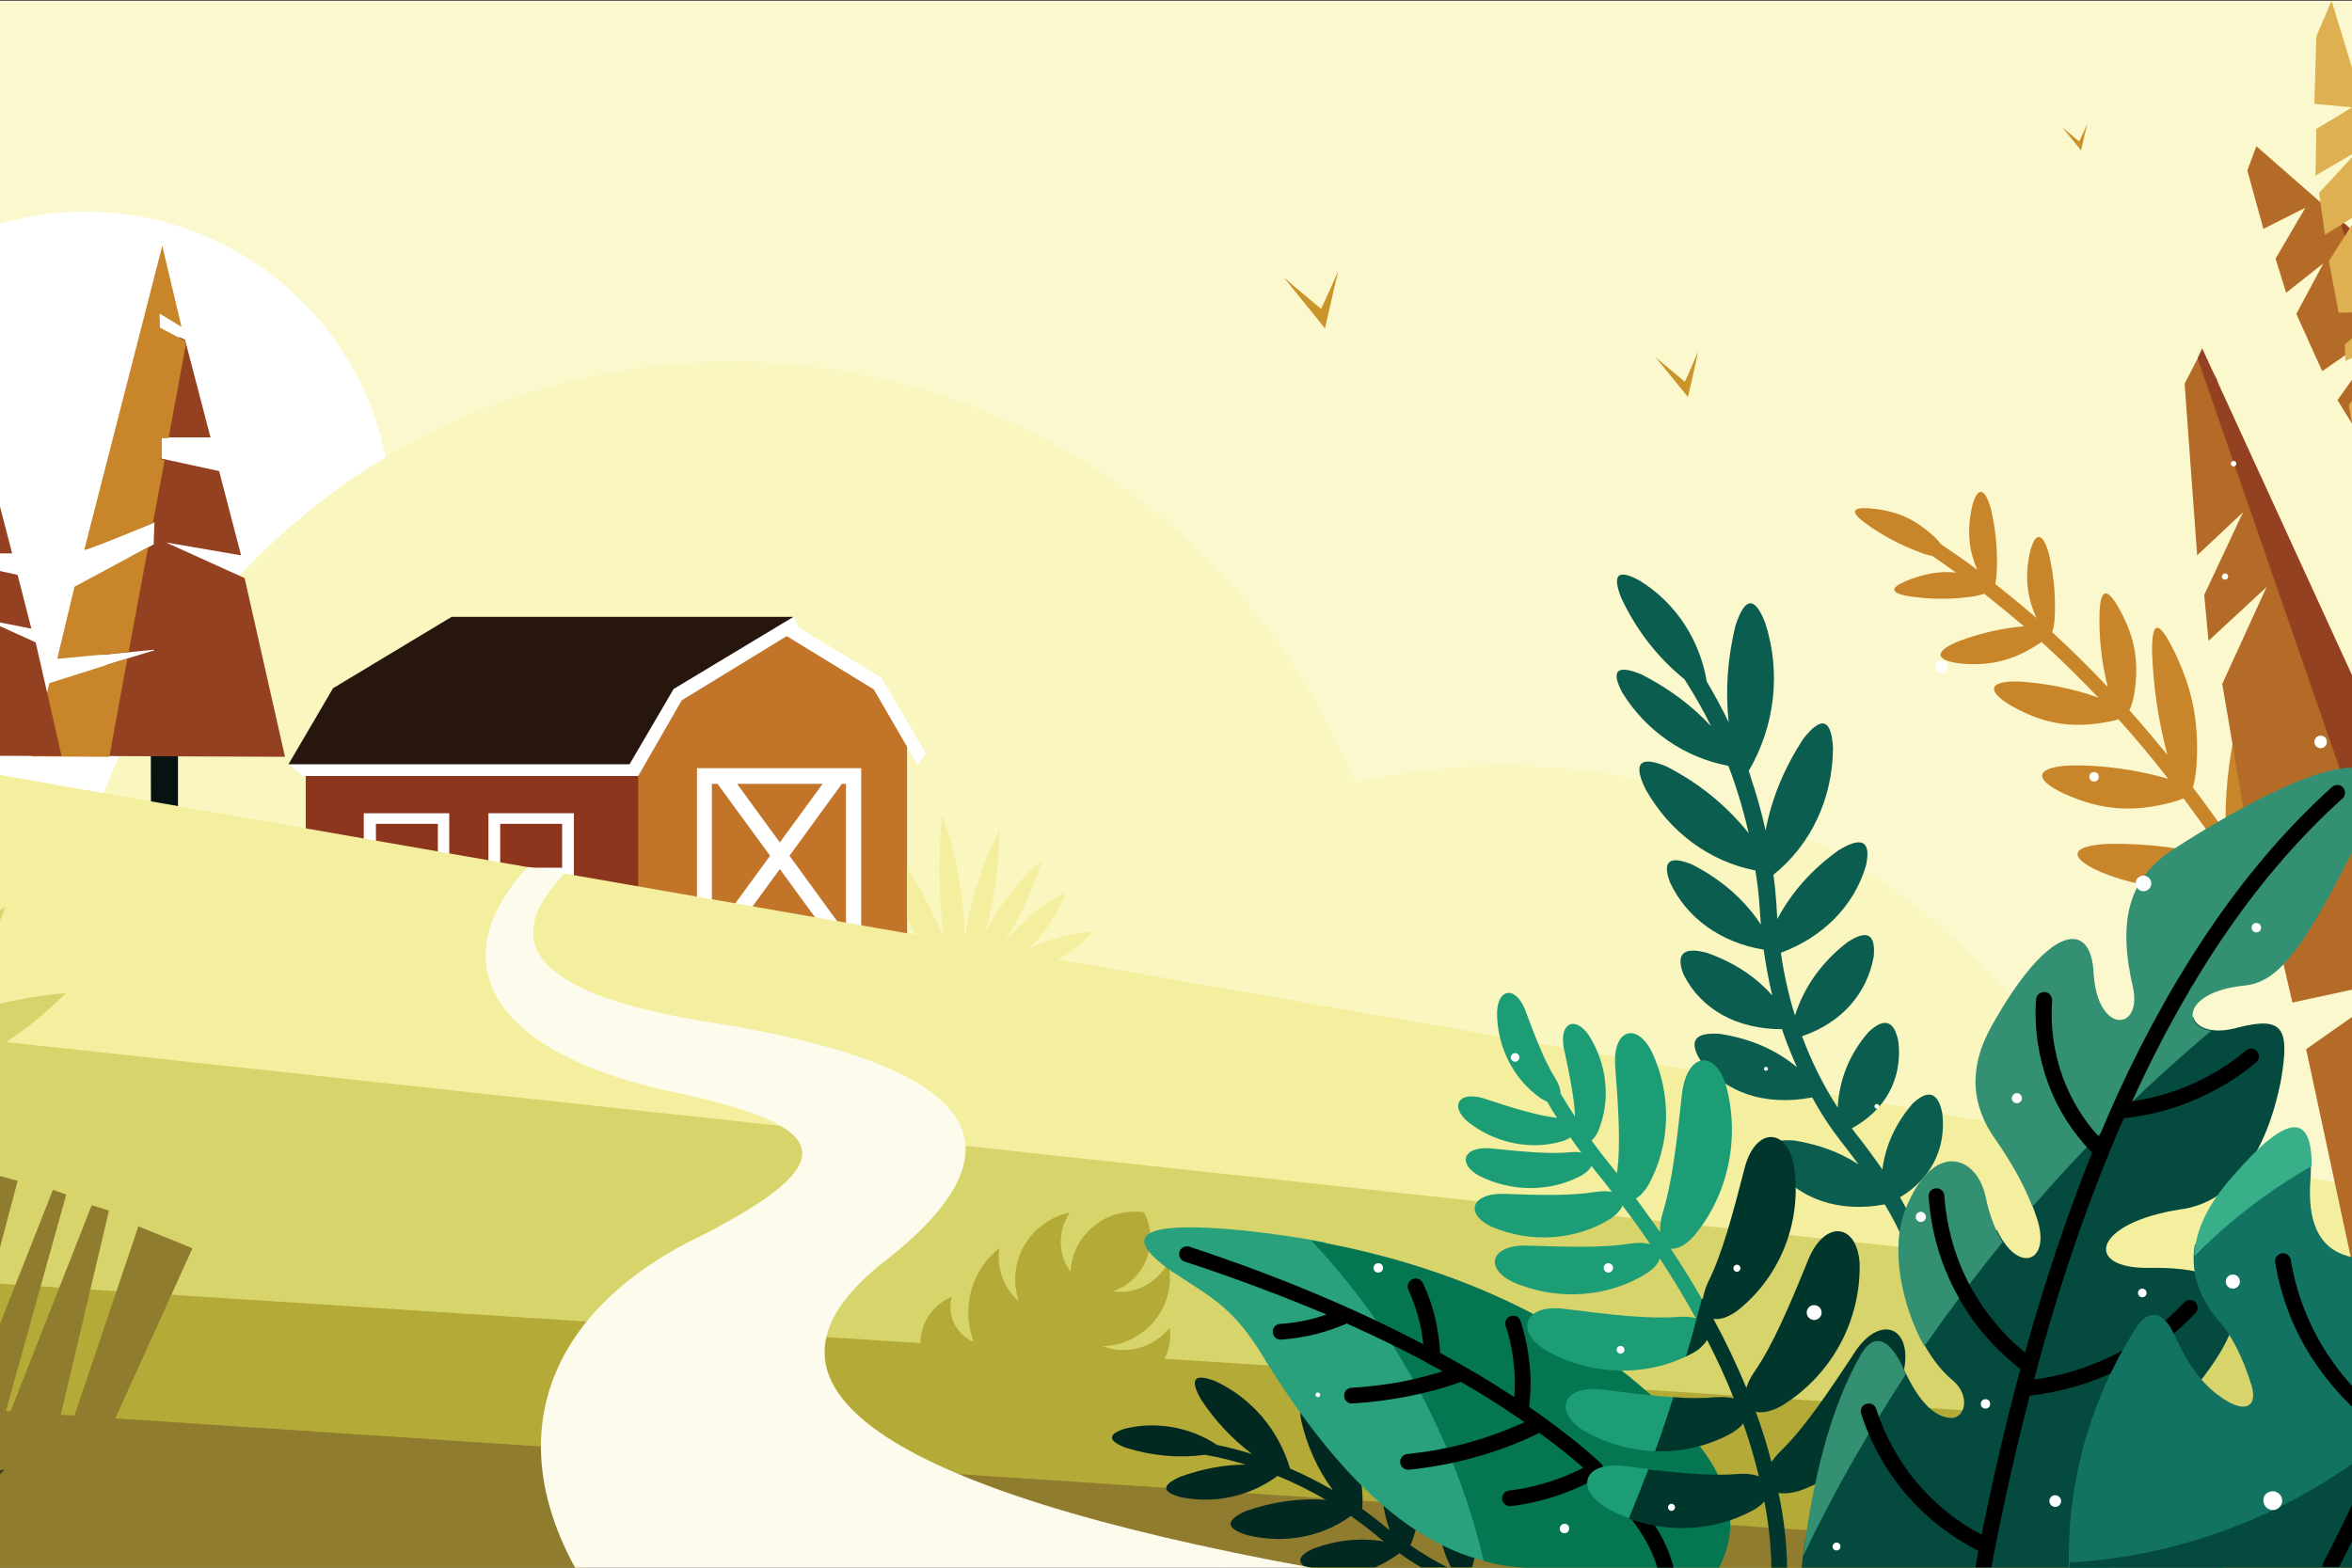 <svg version="1.1" id="Layer_1" xmlns="http://www.w3.org/2000/svg" x="0" y="0" viewBox="0 0 600 400" style="enable-background:new 0 0 600 400" xml:space="preserve"><rect x="0" y="0" width="600" height="400" fill="#333333" stroke="none"/><style>.st4,.st6{fill-rule:evenodd;clip-rule:evenodd;fill:#fff}.st6{fill:#071311}.st10,.st17,.st25,.st31,.st7,.st8,.st9{fill-rule:evenodd;clip-rule:evenodd;fill:#934120}.st10,.st17,.st25,.st31,.st8,.st9{fill:#c8852a}.st10,.st17,.st25,.st31,.st9{fill:#8d351d}.st10,.st17,.st25,.st31{fill:#c27529}.st17,.st25,.st31{fill:#b46b28}.st25,.st31{fill:#044a3e}.st31{fill:#ca942b}</style><path style="fill-rule:evenodd;clip-rule:evenodd;fill:#fdfced" d="M-104.1.2h771.8v314.1h-771.8z"/><defs><filter id="Adobe_OpacityMaskFilter" filterUnits="userSpaceOnUse" x="-104.1" y=".2" width="771.8" height="314.1"><feColorMatrix values="1 0 0 0 0 0 1 0 0 0 0 0 1 0 0 0 0 0 1 0"/></filter></defs><mask maskUnits="userSpaceOnUse" x="-104.1" y=".2" width="771.8" height="314.1" id="SVGID_1_"><g style="filter:url(#Adobe_OpacityMaskFilter)"><linearGradient id="SVGID_2_" gradientUnits="userSpaceOnUse" x1="-89.433" y1="507.679" x2="241.028" y2="337.851" gradientTransform="translate(315.473 -321.73)"><stop offset="0" style="stop-color:#000"/><stop offset="1" style="stop-color:#fff"/></linearGradient><path style="fill:url(#SVGID_2_)" d="M-104.1.2h771.8v314.1h-771.8z"/></g></mask><path style="mask:url(#SVGID_1_);fill-rule:evenodd;clip-rule:evenodd;fill:#fbf8cd" d="M-104.1.2h771.8v314.1h-771.8z"/><path class="st4" d="M21.8 54c43.2 0 78.1 35 78.1 78.1 0 43.1-35 78.1-78.1 78.1-43.2 0-78.1-35-78.1-78.1 0-43.1 35-78.1 78.1-78.1"/><path d="m22.4 214.3 232 40c-15.5 17.8-27.6 39.1-34.8 63.1L555 375.3c4.3-86.5-56.7-162.6-142.1-177.4-23-4-45.8-3.1-67.3 1.8-21.6-53.6-69.7-94.5-129.9-104.9C130.4 80 47.4 131.3 22.4 214.3" style="fill-rule:evenodd;clip-rule:evenodd;fill:#faf6c0"/><path class="st6" d="M40.8 144.7h4.6v74.6h-6.8c0-12.4-.3-24.9 0-37.3.3-12.4 1.6-24.9 2.2-37.3"/><path class="st7" d="M35.5 134.9c1.2-.5 2.5-1 3.9-1.6l-.2 5.6-6.1 3.3-.3.6c-.3.6-.8 1-1 1.6-.5 1.3-.9 2.5-1.9 3.6-.2 1-.6 2.1-1.2 3-.1.1-.1.3-.2.4-.4 1.5-1.2 2.9-2.4 3.9l-.3.6c-.1 1.3-.5 2.5-1.2 3.6-.2.6-.5 1.1-.8 1.6-.1.4-.4.7-.5 1.2l-.2.7c-.1.4-.3.8-.5 1.1 1.4.6 2.6 1.7 3.4 3l14.1-1.4-13.1 4c.1.6.1 1.1.1 1.6 0 2.9-1.6 5.4-4 6.7l-1 1c-.3.4-.5.8-.9 1.2-.3.8-.8 1.6-1.4 2.3-.3.9-.8 1.8-1.4 2.6-.1.2-.2.5-.3.7 0 .1 0 .2-.1.3.7.2 1.4.4 2 .8 2.4 1 4.2 3.3 4.6 6l48.1.2-10.3-45.6-20.1-9.1 19.2 3.3-5.6-21.5-14.7-3.2v-5.4h12.5l-6.5-24.9-1.4-.7c-.5.5-.9.9-1.5 1.2-.3.5-.7.9-1.1 1.4l-.4.4-.4.4c-.3.6-.8 1.2-1.2 1.6-.1.3-.3.6-.4.9-.2.4-.3.7-.5 1.1-.4.9-1 1.6-1.6 2.3-.2.7-.5 1.3-.9 1.9l-.8 1.3-1.1 2.9c-.2.5-.4 1-.7 1.5-.1 1.3-.5 2.6-1.3 3.7l-.2.4-.1.3c0 .7-.2 1.3-.4 2 0 1.3-.4 2.7-1.1 3.9l-.1.2v2.3c0 .8-.4 1.6-.4 2.5v.4c0 1.2-.3 2.2-.6 3.3-.1.3-.2.7-.3 1-.1.4-.3 1.9-.3 1.4v-.6c0 .8-.2 1.6-.4 2.3 0 .7-.2 1.3-.4 2v.6c3 .6 5.4 3.1 5.9 6.3"/><path class="st8" d="m32.5 168-19.9 6.3L8.1 193l19.8.1 4.6-25.1zm5.3-28.4L19 149.7l-4.4 18.4 18.2-1.7 5-26.8zm3.6-76.9-19.9 77.6c.2.2 6-2 17.5-6.8l3-16.1-.9-.2v-5.4H43L47.4 88l-.3-1.1-6.3-3.3-.1-3.6 5.6 3.4-4.9-20.7z"/><path class="st6" d="M-5.1 162.2h3v47.4h-4.4c0-7.9-.2-15.8 0-23.7.2-7.9 1.1-15.8 1.4-23.7"/><path class="st7" d="M-8.4 155.9c.8-.3 1.6-.7 2.5-1l-.1 3.5-3.9 2.1-.2.4c-.2.4-.5.6-.6 1-.3.8-.6 1.6-1.2 2.3-.1.7-.4 1.3-.7 1.9 0 .1-.1.2-.1.3-.2 1-.8 1.8-1.5 2.5-.1.1-.1.2-.2.4-.1.8-.3 1.6-.8 2.3-.1.4-.3.7-.5 1-.1.3-.2.5-.3.7l-.1.4c-.1.3-.2.5-.3.7.9.4 1.7 1.1 2.2 1.9l9-.9-8.3 2.6c.1.4.1.7.1 1 0 1.8-1 3.4-2.5 4.3l-.6.6c-.2.3-.3.5-.6.8-.2.5-.5 1-.9 1.4-.2.6-.5 1.2-.9 1.7-.1.2-.1.3-.2.5v.2c.4.1.9.3 1.3.5 1.5.7 2.7 2.1 2.9 3.8l30.6.1-6.6-29-12.8-5.8L8 160.4l-3.5-13.7-9.4-2.1v-3.4h8L-1 125.4l-.9-.5c-.3.3-.6.6-1 .8-.2.3-.4.6-.7.9l-.3.3-.2.2c-.2.4-.5.7-.8 1l-.3.6c-.1.2-.2.5-.3.7-.3.5-.6 1-1 1.4-.1.4-.3.8-.5 1.2l-.4.8-.7 1.8c-.1.3-.3.6-.5.9-.1.8-.3 1.6-.8 2.4l-.2.2-.1.2c0 .4-.1.9-.2 1.3 0 .8-.2 1.7-.7 2.5l-.1.1v1.5c0 .5-.3 1-.3 1.6v.2c0 .7-.2 1.4-.4 2.1 0 .2-.1.4-.2.6 0 .3-.2 1.2-.2.9v-.4c0 .5-.1 1-.3 1.5 0 .4-.1.8-.2 1.3v.4c2 .4 3.6 2 3.9 4"/><path class="st8" d="m-10.3 177-12.7 4-2.9 11.9 12.6.1 3-16zm3.3-18.1-11.9 6.4-2.8 11.7 11.6-1.1 3.1-17zm2.3-48.9-12.7 49.3c.1.1 3.8-1.3 11.1-4.3l1.9-10.2-.5-.1v-3.4h1.2l2.8-15.1-.2-.7-4-2.1-.1-2.3 3.6 2.1-3.1-13.2z"/><path class="st9" d="M78 192.9h89.7v45.5H78z"/><path class="st10" d="M194.5 162.8c2.6-.1 5-1.4 6.6-3.3.9.8 1.9 1.4 3 1.8.7.9 1.6 1.7 2.6 2.3.9.6 1.8 1.3 2.8 1.7l.8.4c.5.3.9.5 1.3.7.5.3 1 .6 1.5.8.6.4 1.3.7 1.9 1 .3.2.5.3.8.4.6.6 1.3 1.1 2 1.5.4.4.9.7 1.4 1 .5.5 1.1.9 1.7 1.3.2.2.4.3.6.5.1.1.1.2.2.3.5.8 1.1 1.6 1.8 2.2.1.1.2.2.2.3.3.4.7.9 1.1 1.3.2.4.4.9.6 1.2.2.5.5.9.8 1.4.3.8.8 1.5 1.3 2.2l.1.2c.3.6.7 1.2 1.1 1.8.3.7.7 1.4 1.3 2l.6.9c.2.3.5.7.8 1v51h-68.6v-60.8c3 .6 6.1-.2 8.3-2.4.9-.6 1.6-1.4 2.2-2.3.4-.4.8-.9 1.2-1.4l.3-.4c.5-.6.8-1.3 1.1-1.9.5-.1.9-.1 1.4-.3.9-.2 1.8-.6 2.6-1 .2-.1.5-.2.7-.3.6-.2 1.2-.4 1.7-.7.1-.1.3-.1.4-.1.4-.1.7-.2 1-.4.6-.1 1.2-.3 1.8-.5.8-.2 1.6-.4 2.4-.7l.6-.3c1.2-.3 2.3-.9 3.5-1.2.7-.2 1.3-.4 1.9-.7.2-.4.4-.5.6-.5"/><path class="st4" d="M118.3 160.4h71.1c3.6 1.1 7.4-.1 9.8-2.9l1.1.6 2.2-.8 1.3 2.9 21 12.7 11.4 19.3-2.1 3-11.2-19.3-22.2-13.6-26.8 16.4-11.1 19.3H77.4l-3.8-3 5.1-2.4c.6.1 1.2.1 1.7.2l8.1-14.2h-.1l29.9-18.2z"/><path style="fill-rule:evenodd;clip-rule:evenodd;fill:#27160d" d="M115.2 157.4h87.2L172 175.7h-.1L160.6 195h-87l11.3-19.3h-.1z"/><path class="st4" d="M177.8 196h41.9v42.4h-41.9z"/><path class="st10" d="M181.6 200h34.2v38.4h-34.2z"/><path class="st4" d="M211.1 198.3h4.9l-29.2 40.1h-5zM92.8 207.5h21.8V224H92.8z"/><path class="st9" d="M95.9 210.2h15.8v11.2H95.9z"/><path class="st4" d="M124.6 207.5h21.8V224h-21.8z"/><path class="st9" d="M127.6 210.2h15.8v11.2h-15.8z"/><path class="st4" d="M186.8 198.3h-5l29.3 40.1h4.9z"/><path d="M667.8 314.3c-1.1 22.9-1.6 34.4-1.6 34.4S409.5 321.9-104 268.3v-88.7l337.5 58.9c-.8-1.5-1.5-3-2.1-4.5v-12.5c3.7 5.7 6.9 11.7 9.4 18-1.4-10.5-1.5-21.2-.5-31.7 3.7 10.2 5.6 21 5.8 31.9 1.4-9.7 4.4-19.2 8.9-28-.1 9-1.4 18-3.8 26.6 3.6-7.2 8.6-13.7 14.7-18.9-2.4 7.5-5.7 14.6-9.8 21.3 4.3-5.4 9.7-9.9 15.8-13.2-2 5.5-5.2 10.5-9.5 14.5 5.3-2.4 10.9-3.9 16.7-4.4-2.8 2.8-5.9 5.2-9.2 7.2l397.9 69.5z" style="fill-rule:evenodd;clip-rule:evenodd;fill:#f4ee9f"/><path d="M667.8 338v32.6S410.5 360.1-104 339.2v-84.7l24 2.6c-2-3.8-3.9-7.6-5.5-11.6 0 0-9.1-17.2-14.9-40.5 8.1 12.2 29.7 38.8 35.1 52.4-3-22.6-3.3-45.5-1.1-68.2 7.9 22 12.1 45.2 12.4 68.6 3.1-21 9.6-41.3 19.2-60.2-.1 19.4-2.9 38.7-8.3 57.3 7.7-15.6 18.4-29.4 31.6-40.8-5.1 16.1-12.2 31.5-21.2 45.8 9.3-11.7 20.9-21.3 34-28.4-4.2 11.9-11.3 22.7-20.5 31.3 11.4-5.2 23.6-8.4 36-9.4-4.7 4.7-9.8 8.9-15.2 12.5L667.8 338z" style="fill-rule:evenodd;clip-rule:evenodd;fill:#d8d46c"/><path d="M667.8 370.6V400H331.2c-.9-.4-1.9-.7-2.9-.8-.9-.2-1.7-.1-2.6-.1-.3-.1-.6-.1-.9-.2-.5-.1-1-.2-1.5-.2H317c-1.5 0-2.9.4-4.1 1.2h-.2l1.1-1.1h-1.6c-.4 0-.8 0-1.2.1-.6 0-1.2 0-1.8.2-.3 0-.6-.1-.9-.1h-4.4c-.8-.3-1.6-.4-2.4-.4-.8-.3-1.6-.4-2.5-.4h-6.1c-.8 0-1.6-.4-2.5-.4h-.4c-.8-.3-1.6-.4-2.5-.4h-3.7l-1.1-.2-.3-.2c-1-.5-2-.7-3-.8-.8-.3-1.7-.4-2.5-.4l-1.8-.2c-.4-.2-.9-.3-1.4-.5-1.1-.3-2.2-.6-3.4-.6h-.4c-.8-.2-1.5-.4-2.3-.4h.3c.6 0-1.2-.2-1.7-.5l-1.5-.6c-.6-.2-1.2-.4-1.8-.5-.3-.1-.7-.2-1.1-.3l-1.6-.3-.8-.3c-.7-.2-1.5-.4-2.3-.4h.9l-.4-.1-.5-.3c-1.1-.5-2.2-.8-3.4-.8h-98.2c-4.2 0-7.7 3.4-7.7 7.7 0 .7.1 1.5.3 2.2h-252.3v-83.4l4 4.4 10.8.7-14.8-21.8v-31.6l26.8 54.2 2.5.2-19.4-57.1 9.4-3.3 16.8 60.9 2.8.2-11-63.6 16.4-5 5.1 69.2 3.9.2 1.1-72.9 6.9-2 .4 75.4 1.5.1 6.3-79.8c.1.1 2.4-.4 6.7-1.3l-1.9 77.1 12.5-79.8 10-1.9-13.2 87.2 255.4 16.5c0-.5 0-1 .1-1.4.5-4.6 3.5-8.6 7.9-10.4-1.3 4.7 1.1 9.6 5.6 11.5-3.3-8.6-.6-18.4 6.6-24-.9 5.1 1 10.2 4.9 13.6-1.6-4.7-1.1-9.9 1.4-14.2 2.5-4.3 6.7-7.4 11.6-8.4-3.1 4.6-3.1 10.6.2 15.1.2-4.6 2.4-8.8 6-11.7 3.5-2.9 8.1-4.1 12.7-3.5 2 3.7 2.2 8 .7 11.9-1.5 3.9-4.6 6.9-8.6 8.3 5.8.8 11.4-2.2 14.1-7.4 1.2 5.1 0 10.5-3.3 14.7-3.3 4.1-8.2 6.6-13.5 6.7 6.1 2.3 13 .4 17.2-4.7.4 2.7-.1 5.5-1.3 7.9l370.7 23.9z" style="fill-rule:evenodd;clip-rule:evenodd;fill:#b3aa38"/><path d="M-104.1 353.1v47h253.5c.7-2.6 2.7-4.8 5.6-5.5 1.2-.3 2.3-.6 3.5-.6h91.7c.8 0 1.6.4 2.5.4h3.2c.8 0 1.7.1 2.5.4h1.6c.9 0 1.6.4 2.6.4h1.5c.9 0 1.7.4 2.6.4h1.1c.9 0 1.8.2 2.7.5.5.1 1 .2 1.4.3h.4c.8 0 1.7.1 2.5.4.9 0 1.7.2 2.5.4.8 0 1.6.1 2.4.4.7 0 1.3.2 2 .4H305c1.3 0 2.5.3 3.5.9.7-.2 1.3-.3 2.1-.3h5.7c.6 0 1.2.1 1.7.2h1.5c.6 0 1.2.1 1.8.2.8 0 1.6.1 2.3.3.1 0 .2 0 .3.1.8 0 1.6.2 2.3.4.2 0 .4-.1.5-.1.5-.1 1-.1 1.4-.1h2.7c.6 0 1.2.1 1.8.2l1.2.3h273.5L29.4 361.9l19.7-43.4-13.8-5.6L19 361.2l-3.5-.2 12.3-52.1-4.4-1.4-20.7 52.6-1.2-.1 15.4-55.2-3.4-1.2-22 55.7-2.3-.2 15.3-57.8-12-3.3-12.9 60.5-1.9-.1 9-63.9-3.7-.8-14 51.5-3.4 12.5-3.3-.2 7.9-67.7-15.6-4.3-1.6 71.3-57.1-3.7z" style="fill-rule:evenodd;clip-rule:evenodd;fill:#8f7c2f"/><path d="M667.6 121.4c-3.8-1.1-7.1-3.3-9.6-6.5-2.3-3.6-1.1-5.3 3.6-5 2.1.3 4.1.8 6 1.5v10zm-22.3-96.5c1.5 2.5 2.8 5 4.1 7.6-.6-5.9-.2-11.9 1.3-17.9 1.7-5.4 3.6-5.6 5.6-.5 3 9.2 1.8 19.2-3.1 27.4 1.3 3.6 2.3 7.3 3.2 11 1.2-6.1 3.5-11.8 7.1-17.1 2-2.5 3.4-3.3 4.3-2.5v12.5c-1.7 6.1-5.1 11.4-9.9 15.2.3 1.9.5 3.9.6 5.8v.1c0 .8.1 1.5.1 2.3 2.2-4.2 5.3-7.9 9.2-11.1V70c-2.4 2.1-5.3 3.8-8.5 4.9.6 4 1.5 7.9 2.6 11.6 1.2-3.8 3.2-7.2 5.9-10.1v11.8c-1.4.9-2.9 1.6-4.6 2.2 1.3 3.4 2.8 6.7 4.6 9.9v5.8c-1-1.4-1.8-2.9-2.7-4.4-8.6 1.7-16.1-.8-20.7-6.8-2.3-3.6-1.1-5.3 3.6-5 5.6.9 10.3 2.9 14.2 6.1-1-2.3-2-4.7-2.8-7.1-8.3 0-15-3.7-18.2-10.1-1.5-3.9-.1-5.2 4.3-4.1 5 1.7 9 4.4 12.1 7.9-.7-2.8-1.2-5.6-1.6-8.5-7.9-1.3-14.2-5.8-17.3-12.5-1.5-3.9-.1-5 4.1-3.2 5.4 2.8 9.7 6.5 12.7 11.1-.1-1-.1-2-.2-3-.2-2.4-.4-4.7-.8-7-8.5-1.7-15.8-7.1-20.3-15-2.4-4.9-1.1-6.3 3.9-4.2 6 3.1 11.1 7.2 15.2 12.3-.9-4.2-2.2-8.4-3.8-12.5-8.1-1.6-15.3-6.5-19.6-13.5-2.2-4.2-1-5.3 3.5-3.4 5 2.5 9.2 5.7 12.8 9.6-1.5-3-3.1-5.9-4.9-8.7-4.9-4-8.8-9-11.7-15-1.7-4.4-.6-5.5 3.3-3.3 6.6 4.5 11.1 11.3 12.4 19.1z" style="fill:#ca942b"/><path class="st8" d="M566.8 218.8c-9.3-2.4-18.9-3.6-28.6-3.5-10.1.4-10.9 3.4-2.3 7.2 10.4 4.2 18.8 4.6 27.7 2.9.5-1.4 1.2-2.8 1.9-4.1.4-.8.9-1.7 1.3-2.5m-90-89.1c-4.3-.3-4.8.9-1.2 3.6 4.6 3.4 9.8 6.1 15.2 8 .8.3 1.6.4 2.2.6 2 1.4 4.1 2.8 6 4.2-4.7-.5-8.7.5-12.9 2.2-4 1.7-3.8 3 .6 3.8 5.7.9 11.5.9 17.2 0 .9-.2 1.7-.4 2.3-.6 3.4 2.7 6.8 5.5 10.1 8.3-5.7.5-11.3 1.8-16.6 3.8-6.4 2.6-6.2 4.9.4 5.7 8.8.8 14.7-1.4 20.7-5.5 5 4.5 9.8 9.3 14.5 14.2-6.4-2.3-13.1-3.6-19.9-4.1-8.1-.3-8.9 2.3-2.3 6.2 9 5.1 16.3 5.6 24.6 4.1 1.1-.2 2-.4 2.7-.7 4.4 4.9 8.6 9.9 12.7 15.2-8.1-2.3-16.4-3.5-24.8-3.4-9.1.4-9.7 3.4-2 7.1 10.5 4.8 18.7 4.7 27.8 2.3 1.2-.3 2.2-.7 2.9-1 3.5 4.7 6.9 9.4 10.2 14.3l.2-.3c.3-.5.5-.9.7-1.5 2.5-4.9 5.9-9 10-12.1.6-6.3-.3-12.2-2-18.4-2-7.1-4-6.9-5.8.3-1.9 8.6-2.8 17.6-2.5 26.5-2.7-3.9-5.5-7.8-8.4-11.6.4-1.2.7-2.9.9-5.1.9-12.8-1.6-21.7-6.4-31.1-3.4-6.5-5-6-4.9 1.6.3 8.8 1.6 17.7 3.9 26.3-3.2-3.9-6.4-7.7-9.7-11.4.5-.9.9-2.2 1.2-3.9 1.6-9.4-.3-15.9-4.2-22.7-2.8-4.7-4.3-4.2-4.6 1.4-.2 6.5.5 13 2.1 19.3-4.6-4.9-9.3-9.5-14.2-14 .3-.6.4-1.5.6-2.8.4-5.7-.1-11.5-1.4-17.1-1.6-5.8-3.6-5.8-4.9-.3-1.4 6.7-.5 11.6 1.7 16.6-3.4-3-7-5.9-10.5-8.7.1-.5.2-1.2.3-2 .4-5.7-.1-11.5-1.4-17.1-1.6-5.8-3.6-5.8-4.9-.3-1.3 6.4-.6 11.1 1.4 15.8-3-2.3-6.1-4.4-9.2-6.5-.4-.5-.9-1.1-1.5-1.7-5.6-5.3-10.7-7-16.9-7.5z"/><path class="st17" d="M667.8 118.3c-.6 66.2 0 99.6 0 99.6s-5.3-7.6-15.9-22.7c0 0 4.4-11.6 13.3-34.7 0 0-6 6.9-17.9 20.6 0 0-1.5-2.2-4.6-6.7 0 0 3.3-12.6 9.8-37.8l-14.7 20.7s-2.2-4.1-6.6-12.2c0 0 5-8.5 14.9-25.4 0 0-8.6 7-25.9 20.9 0 0-8-12.8-23.9-38.5 0 0 4.7-6.6 14.2-19.9 0 0-6 4.2-18.1 12.5 0 0-2.2-4.9-6.6-14.6l6.9-12.9s-3.2 2.5-9.5 7.5l-2.7-8.7s2.5-4.3 7.6-13c0 0-3.6 1.8-10.7 5.4 0 0-1.4-5-4.1-14.9 0 0 .8-2.1 2.3-6.2 62.1 54.2 92.2 81 92.2 81M667.8 298l-3.6 102h-47.5l-28.4-132.3 26.1-18.3-29.6 6.4-3.9-16.8-5.9-17-8.1-47.5 11.3-24.7-14.8 13.7-1.1-11.7 9.9-21.1-11.7 11-3.2-43.8 4.3-8.3c.8 1.8 1.7 3.5 2.8 5.2.3.6.7 1.1 1 1.7l.2.5c.1.4.2.9.3 1.3.8 3.5 2.1 7 3.9 10.2.1.4.3.7.5 1.1.5 1.9 1.2 3.8 2 5.6.5 1.7 1.1 3.3 1.9 4.9l.1.2c.5 1.6 1.1 3.2 1.8 4.7.1.2.2.5.2.7.9 3.4 2.2 6.6 3.9 9.7.4.8.7 1.6 1.1 2.4.1.2.2.4.2.7.3 1.3.7 2.6 1.1 3.8.4 1.4.8 2.8 1.3 4.2 1 3.3 2.4 6.5 4.2 9.5.5 1 1.1 2 1.7 2.9.8 1.5 1.6 2.9 2.6 4.2 1.1 1.7 2.3 3.3 3.7 4.8.3 1.7.6 3.5 1.1 5.2l.3 1c1 3.8 2.6 7.5 4.7 11 .7 1.9 1.5 3.9 2.6 5.7.2.4.3.8.5 1.1.4 1 .8 2 1.2 2.9.9 2.6 2.1 5.2 3.5 7.6.6 2.3 1.3 4.6 2.3 6.8.5 1.3 1 2.7 1.7 4 .6 2 1.4 3.9 2.4 5.8l.3.5c2.8 5.6 6.8 10.3 11.4 13.9l12.8 28 26.9 36.6z"/><path class="st7" d="m651.6 137.6-14 19.7-6.6-12.2 14.9-25.4-25.9 20.9-2.1-3.4V94.9c0-14.7-7.9-27.6-19.7-34.6-.1-.2-.1-.4-.2-.6l-1.1-3.5 42.7 37.5 12 43.9zm7.9 29.4-12.3 14.1-4.6-6.7 9.2-35.8 7.7 28.4zm8.5 31.3-.2 19.6-15.9-22.7 9-23.5 7.1 26.6zM667.8 298l-3.3 93.5L560.6 91.4l1.2-2.5 79.1 172.6z"/><path d="M656.8 400h11V269.9c-2.1-4.9-3.2-10.2-3.2-15.8v-5.4c-.4-1.1-.7-2.2-1-3.3l-.4-1c-1-2.4-1.7-4.8-2.1-7.2-1.3-2.1-2.3-4.2-3.2-6.5-1.5-3-2.5-6.2-3.2-9.4-.6-2.2-1.1-4.4-1.4-6.5l-.1-.6c-1-3.7-1.5-7.5-1.4-11.3v-4.1c-.2-1.4-.3-2.9-.4-4.4-.2-.7-.4-1.4-.6-2.2-.9-2.6-1.4-5.2-1.7-7.9-.1-.5-.3-.9-.4-1.4-1-3-1.6-6.1-1.9-9.2-.7-1.3-1.3-2.7-1.8-4.1l-.6-1.4c-.8-2-1.4-4-2.1-6-.3-.9-.5-1.7-.8-2.6-3.3-3.9-5.8-8.5-7.4-13.6-.1-.3-.2-.7-.3-1-.2-.4-.3-.9-.4-1.3-.5-1.3-1-2.7-1.4-4.1-1.2-3.3-2-6.6-2.4-10-.1-.4-.2-.8-.2-1.2-.6-2.1-1-4.3-1.2-6.5l-.1-.3c-.4-1.7-.6-3.5-.8-5.2-.2-.7-.3-1.4-.4-2.1-.2-.9-.5-1.9-.6-2.8-.3-1.1-.5-2.2-.7-3.4-.5-1.8-.8-3.7-1.1-5.5l-.1-.5c-.7-1.5-1.3-3-1.8-4.6-.4-1.3-.8-2.6-1.1-3.8-.4-1.4-.7-2.8-.9-4.3-.7-2.8-1.1-5.6-1.2-8.5L594.8.2l-3.9 9.1-.5 17.2 9.6.9-9.1 5.5-.2 11.9 10.9-6.4-10 10.8 1.5 10.7 8.7-5.4-7.7 12.1 2.5 13.2 11-.3-9.4 8.4.1 4.2 12.8-5.6-11.9 16.9 7.9 45 25.3 2.5-24.3 14.1 8.9 40.4 25.1-7.7-22.7 17.8L656.8 400z" style="fill-rule:evenodd;clip-rule:evenodd;fill:#deb051"/><path class="st10" d="M667.8 355.5V239L614.6 65l15.7 85.7 2 .2-1.8 1.1 8.5 46.6 3.1-.9-2.8 2.2z"/><path class="st4" d="M592 187.7c.9 0 1.6.7 1.6 1.6 0 .9-.7 1.6-1.6 1.6-.9 0-1.6-.7-1.6-1.6 0-.9.7-1.6 1.6-1.6M639 228.8c.9 0 1.6.7 1.6 1.6s-.7 1.6-1.6 1.6c-.9 0-1.6-.7-1.6-1.6s.7-1.6 1.6-1.6M656.5 128.2c.8 0 1.5.7 1.5 1.5s-.7 1.5-1.5 1.5-1.5-.7-1.5-1.5.6-1.5 1.5-1.5M624.8 105.8c.6 0 1 .5 1 1 0 .6-.5 1-1 1-.6 0-1-.5-1-1-.1-.5.4-1 1-1M569.8 117.6c.4 0 .7.3.7.7 0 .4-.3.7-.7.7-.4 0-.7-.3-.7-.7 0-.4.3-.7.7-.7M495.3 168.6c.9 0 1.6.7 1.6 1.6 0 .9-.7 1.6-1.6 1.6-.9 0-1.6-.7-1.6-1.6 0-.9.7-1.6 1.6-1.6M534.2 197c.7 0 1.2.5 1.2 1.2s-.5 1.2-1.2 1.2-1.2-.5-1.2-1.2.5-1.2 1.2-1.2M651.5 27.9c.7 0 1.2.5 1.2 1.2s-.5 1.2-1.2 1.2-1.2-.5-1.2-1.2.5-1.2 1.2-1.2M567.6 146.3c.4 0 .8.3.8.8 0 .4-.3.8-.8.8-.4 0-.8-.3-.8-.8.1-.5.4-.8.8-.8"/><path d="M370.2 400c-1.8-3.5-2.9-7.2-3.2-11.2l9.2 8.5c-.2.9-.4 1.8-.7 2.6h-5.3zm-59.7-31.3c3 .6 6 1.4 8.9 2.3-5-3.8-9.4-8.4-13-13.9-3-5.2-1.8-6.8 3.6-4.7 9.3 4.3 16.2 12.5 19.1 22.3 3.7 1.6 7.4 3.5 10.9 5.5-3.9-5.3-6.6-11.3-8.1-17.9-.5-3.3-.1-5 1.2-5.1l9.7 9c3.5 5.7 5.2 12.2 4.7 18.8 1.7 1.2 3.3 2.5 5 3.8.6.6 1.3 1.1 2 1.6-1.7-4.8-2.3-9.8-2-15.2l9.6 8.9c-.1 3.4-.9 6.8-2.3 10.2 3.1 2.1 6.2 4 9.4 5.6h-6.7c-1.9-1.1-3.7-2.3-5.5-3.6-2 1.5-4.1 2.7-6.2 3.6h-17.7c-2.4-1.5-1.7-3.1 2-4.8 6.1-2.2 12-2.8 17.9-1.8-.8-.6-1.6-1.3-2.4-2-2-1.6-4-3.1-6-4.5-7.4 5.4-17 7.2-26.4 4.9-5.5-1.7-5.7-3.7-.5-6.1 6.7-2.4 13.6-3.4 20.6-2.9-4-2.3-8.1-4.4-12.4-6.1-7.1 5.2-16.1 7.2-24.7 5.4-4.9-1.3-4.9-3.1-.1-5.2 5.5-2 11.1-3.1 16.7-3.1-3.4-1-6.8-1.9-10.4-2.5-6.7.9-13.4.3-20.2-1.8-4.7-1.8-4.7-3.5-.1-4.9 7.9-1.9 16.5-.4 23.4 4.2z" style="fill:#012821"/><path d="m395 371.6 1.4-1.4c-1-2.7-1.6-5.6-2-8.6-.8-.7-1.5-1.4-2.2-2.1-.8-.8-1.5-1.5-2.2-2.4-.4-.4-.8-.8-1.3-1.2-2.5-2-4.9-4.3-6.9-7-.2-.2-.4-.5-.7-.8-1.3-1.1-2.6-2.3-3.7-3.6-.8-.7-1.5-1.4-2.2-2.2-1.2-.8-2.3-1.7-3.3-2.7l-.1-.1c-1.5-.8-2.9-1.6-4.3-2.6l-.9-.6c-1.3-.9-2.6-1.8-3.8-2.8-.7-.5-1.5-1.1-2.2-1.6-.5-.2-1-.5-1.5-.8-2.1-1-4.2-2.2-6.1-3.6-.8-.4-1.5-.7-2.3-1.1-4.2-2-8.1-4.8-11.4-8.1l-.7-.7c-.2-.2-.4-.4-.7-.6-6.5-1.3-13.3-2.2-20.2-3-26.1-2.6-32.4.8-18.9 10.3 9.6 6.4 15 8.7 22.3 20 19.9 32.9 39.9 51.4 62.1 54.9.2-10.7 4.7-20.5 11.8-27.6" style="fill-rule:evenodd;clip-rule:evenodd;fill:#28a17c"/><path d="M390.5 400h48c5.5-10.5 3.2-21.6-6.7-33.3-22.4-25.5-56.3-43-97.3-50.2 17.4 18.5 31.2 41 39.7 66.6 1.7 5 3.1 10.1 4.3 15.2 3.9 1.1 7.9 1.7 12 1.7" style="fill-rule:evenodd;clip-rule:evenodd;fill:#047652"/><path d="M302.2 321.9c-1.1-.3-1.6-1.5-1.3-2.5.3-1.1 1.5-1.6 2.5-1.3 22.5 7.4 42.6 15.9 59.7 24.9-.2-1.8-.5-3.6-.9-5.4-.7-2.9-1.7-5.8-2.9-8.5-.5-1 0-2.2 1-2.7s2.2 0 2.7 1c1.4 3 2.5 6.1 3.2 9.3.6 2.8 1 5.6 1.2 8.5 6.8 3.7 13.2 7.5 18.9 11.3.2-2.7.2-5.4-.1-8-.3-3.4-1-6.9-2.1-10.2-.3-1.1.2-2.2 1.3-2.5 1.1-.3 2.2.2 2.5 1.3 1.2 3.6 1.9 7.3 2.3 11 .4 3.6.3 7.3-.1 10.9 6.8 4.7 12.7 9.3 17.8 13.9.6.5 1.2 1.4 1.5 1.9.1.1-.1-.7-.1-.6 9.5 9 15.6 17.6 17.5 25.3 0 .2.1.4.1.6h-4.1c-1.8-6.8-7.3-14.5-15.9-22.7-3.1 1.7-6.3 3.1-9.6 4.2-3.9 1.3-7.9 2.2-11.9 2.7-1.1.1-2.1-.7-2.2-1.8-.1-1.1.7-2.1 1.8-2.2 3.8-.4 7.5-1.3 11.1-2.5 2.7-.9 5.3-2 7.8-3.3-3.3-2.9-7.1-5.9-11.2-8.9-5.1 2.5-10.5 4.6-16 6.1-5.6 1.6-11.4 2.7-17.3 3.3-1.1.1-2.1-.7-2.2-1.8-.1-1.1.7-2.1 1.8-2.2 5.6-.6 11.2-1.6 16.6-3.2 4.6-1.3 9-3 13.3-4.9-1.5-1.1-3.1-2.1-4.7-3.2-3.6-2.4-7.5-4.8-11.5-7.1-4.5 1.6-9 2.8-13.6 3.7-4.6.9-9.3 1.5-14.1 1.8-1.1.1-2.1-.8-2.1-1.9-.1-1.1.8-2.1 1.9-2.1 4.5-.3 9-.8 13.5-1.7 3.3-.7 6.5-1.5 9.7-2.5-1-.6-2-1.1-3.1-1.7-.2-.1-.5-.2-.7-.4-6.4-3.5-13.3-6.8-20.6-10.1-2.6 1.1-5.2 2-7.9 2.7-2.9.7-5.9 1.2-8.9 1.4-1.1.1-2.1-.8-2.1-1.9-.1-1.1.8-2.1 1.9-2.1 2.8-.2 5.5-.6 8.2-1.3 1.2-.3 2.4-.7 3.6-1.1-11.2-4.7-23.3-9.3-36.2-13.5"/><path class="st4" d="M399.1 388.8c.7 0 1.2.5 1.2 1.2s-.5 1.2-1.2 1.2-1.2-.5-1.2-1.2c0-.6.5-1.2 1.2-1.2M336.2 355.3c.3 0 .6.3.6.6s-.3.6-.6.6-.6-.3-.6-.6c-.1-.3.2-.6.6-.6M351.6 322.3c.7 0 1.2.5 1.2 1.2s-.5 1.2-1.2 1.2-1.2-.5-1.2-1.2.6-1.2 1.2-1.2"/><path d="M435.4 173.9c2 3.4 3.9 6.9 5.6 10.4-.9-8.1-.3-16.3 1.7-24.6 2.4-7.4 4.9-7.7 7.6-.8 4.1 12.6 2.5 26.4-4.2 37.8.2.5.4 1 .5 1.6 1.5 4.4 2.8 9 3.8 13.6 1.6-8.4 4.9-16.2 9.7-23.5 4.6-5.8 7.1-5 7.5 2.5-.1 13-5.7 24.7-15.2 32.3.4 2.7.6 5.3.8 8v.2c.1 1 .1 2.1.2 3.1 3.6-6.8 8.8-12.7 15.7-17.6 5.9-3.6 8.3-2.3 6.9 4-3 10.2-10.9 18.2-21.7 22.2.8 5.5 2 10.9 3.6 16 2.4-7.4 6.8-13.6 13.4-18.7 5-3.3 7.2-2.1 6.7 3.6-1.7 9.6-8.3 17-18.3 20.4 2.4 6.4 5.4 12.5 9.1 18.2.4-7.2 3-13.7 7.9-19.3 4-3.8 6.6-2.9 7.6 2.6 1 9.4-3.3 17.3-11.9 22l.9 1.2c2.5 3.1 4.8 6.3 6.9 9.3.8-6.2 3.4-11.8 7.7-16.8 4-3.8 6.6-2.9 7.6 2.6 1 9-3 16.6-10.8 21.3 1.7 3 3.3 5.9 4.6 8.8 3.7 8.2 5.7 16.1 6 23.7.1 1.2-.9 2.1-2 2.2-1.2.1-2.1-.9-2.2-2-.3-7-2.2-14.4-5.7-22.1-1.3-2.9-2.8-5.8-4.6-8.8-11.6 2.2-21.9-1.3-28.1-9.5-3.1-5-1.5-7.3 5-6.8 6.2 1 11.7 3 16.4 6.1-1.3-1.8-2.7-3.6-4.1-5.4-2.9-3.7-5.5-7.6-7.7-11.7-11.8 2.3-22.2-1.1-28.5-9.4-3.1-5-1.5-7.3 5-6.8 7.7 1.2 14.2 4 19.6 8.5-1.2-2.7-2.3-5.4-3.3-8.2-.2-.5-.3-1-.5-1.5-11.5 0-20.6-5-25.1-13.9-2.1-5.3-.1-7.2 5.9-5.6 6.8 2.4 12.4 6 16.7 10.9-.9-3.8-1.6-7.7-2.2-11.7-10.9-1.8-19.6-8-23.9-17.2-2-5.4-.1-6.9 5.7-4.5 7.4 3.8 13.3 8.9 17.5 15.3-.1-1.4-.2-2.7-.3-4.1v-.1c-.2-3.3-.6-6.5-1.1-9.6-11.7-2.3-21.8-9.7-28-20.7-3.3-6.7-1.5-8.7 5.4-5.8 8.2 4.2 15.2 9.9 20.9 17-1-4.4-2.2-8.6-3.6-12.8-.5-1.5-1-2.9-1.6-4.4-11.2-2.1-21-8.9-27-18.6-3.1-5.8-1.4-7.3 4.9-4.7 6.8 3.5 12.7 7.8 17.7 13.2-2-4.1-4.3-8.1-6.8-12-6.8-5.5-12.2-12.4-16.1-20.7-2.4-6-.9-7.5 4.6-4.5 9.3 5.7 15.4 15.1 17.2 25.8" style="fill:#0a5d4f"/><path d="M433.6 344.1c-.4.3-.9.7-1.5 1-11.6 6.4-26 6.1-37.8-.6-7.8-4.8-5.6-11.6 4.3-10.6 12.6 1.6 22 2.7 29.5 2.1 1.8-.1 3.3 0 4.5.3-2.8-5-5.8-10.1-9.2-15.2-.3 1.2-1.4 2.5-3.2 3.7-9.9 6.3-22.9 7.2-34.1 2.4-7.4-3.5-6-9.4 3-9.4 11.5.4 20.1.6 26.8-.5 2.2-.3 3.9-.2 5.1.2-2.2-3.3-4.6-6.6-7.1-9.9-.4 1-1.3 2.1-2.8 3.2-8.9 5.7-20.6 6.5-30.6 2.2-6.7-3.1-5.4-8.4 2.7-8.4 10.3.4 18 .5 24-.5 1.6-.2 3-.2 4 0-1.4-1.8-2.7-3.5-4.2-5.3-.3-.4-.7-.9-1-1.3-.4.8-1.2 1.6-2.5 2.4-7.9 4.3-17.9 4.3-26.2.1-5.5-3.1-4.1-7.5 2.8-7 8.8.9 15.4 1.5 20.5 1 1.1-.1 2-.1 2.8.1-1-1.3-1.9-2.6-2.8-3.9-.5.4-1.2.7-2.1 1-8.2 2.4-17.4.4-24.2-5.1-4.4-3.9-2.3-7.7 4-5.9 7.9 2.6 13.8 4.4 18.7 5h.2c-.9-1.3-1.7-2.7-2.5-4.1-.5-.2-1.1-.5-1.7-.9-7-4.9-11.2-13.3-11.1-22.1.3-5.9 4.6-6.6 7.1-.6 2.9 7.8 5.2 13.6 7.8 17.7.9 1.5 1.3 2.8 1.3 3.8 1.2 2 2.4 4 3.7 5.9-.2-4.6-1.3-10.3-2.9-17.6-1.1-6.4 2.9-8.1 6.3-3.3 4.8 7.4 5.8 16.7 2.5 24.6-.5 1.1-1.1 1.9-1.7 2.4 1.3 1.8 2.7 3.6 4.2 5.5.8 1 1.6 2 2.3 2.9 0-.3 0-.6.1-.8.8-6.8.3-15.5-.6-27-.4-9.1 5.5-10.7 9.3-3.4 5.3 11.1 4.9 24.2-1 34.5-1 1.5-2 2.6-3 3.1 2.2 2.9 4.2 5.8 6.2 8.6-.1-1.4.1-3.1.7-5.1 2.3-7.4 3.5-17.3 4.9-30.5 1.4-10.3 8.4-11 11.2-1.9 3.7 13.6.5 28.2-8.3 38.6-2.1 2.3-4.2 3.3-5.8 3.1 3 4.5 5.7 8.9 8.2 13.3.1-.8.3-1.6.6-2.6.1 2.7.8 5.3 1.9 7.6-.6 1-1.1 2-1.5 3.1-.2.4-.4.8-.6 1.1-.3.7-.8 1.9-1.2 3m-10.4 26.2c-6.6-.1-13.2-1.8-19.1-5.2-7.8-4.8-5.6-11.6 4.3-10.6 7.7 1 14.3 1.8 20 2.1-.1.6-.2 1.3-.3 1.9-.1.3-.1.6-.2.9-.5.7-.9 1.5-1.2 2.3-.3.5-.5 1-.7 1.5-.6 1.1-1 2.3-1.4 3.5-.2.6-.4 1.3-.6 1.9-.4.5-.6 1.1-.8 1.7zm-7.1 17.3c-2.2-.8-4.4-1.8-6.5-3-7.8-4.8-5.6-11.6 4.3-10.6 3 .4 5.8.7 8.4 1v2c0 2.5.4 4.8 1.3 7-.3 1.1-.7 2.3-1 3.4h-.8l.3.1c-.2-.1-.5-.2-.8-.2-.2 0-.4-.1-.7-.1-.2-.1-.4-.1-.6-.1h-.3c-.2-.1-.4-.1-.7-.1-.1 0-.2-.1-.3-.1-.3-.1-.7-.2-1.1-.2-.5.1-1.1.4-1.5.9z" style="fill:#1d9d76"/><path d="M455.9 400v.2h-4v-.1c-.1-5.6-.7-11.3-1.8-17-.7.8-1.6 1.5-2.8 2.2-9.7 5.3-21.3 6-31.8 2.2 1.7-4.2 3.4-8.4 5-12.6 9.3 1.1 16.7 1.7 22.8 1.2 2.3-.2 4.1.1 5.4.6-1.1-4.5-2.4-9-4-13.5-.7.9-1.7 1.7-3 2.5-6 3.3-12.8 4.8-19.5 4.6 1.7-4.6 3.2-9.2 4.7-13.8 4 .3 7.6.3 10.8 0 1.9-.1 3.4 0 4.6.3-2-5.1-4.3-10-6.8-14.9-.7 1.1-1.8 2.2-3.5 3.2-.6.3-1.3.7-1.9 1 1.5-4.9 2.8-9.9 4.1-14.9l.2.3c.2-1.3.6-2.8 1.4-4.5 3.5-7 6.1-16.7 9.4-29.5 2.9-10 10.6-9.6 12.4-.3 2.2 14-3.1 28.1-14.1 37-2.5 1.9-4.7 2.6-6.4 2.3 3.1 5.7 5.9 11.6 8.4 17.6.4-1.2 1-2.6 2-4 4.7-6.8 8.8-16.4 14-29.2 4.4-9.9 12.3-8.5 12.9 1.5.3 14.8-7.3 28.6-19.9 36.3-2.7 1.5-5 1.9-6.6 1.5 1.6 4.3 2.9 8.6 4 12.8.6-.8 1.3-1.7 2.2-2.6 5.9-5.7 11.8-14.3 19.4-25.9 6.3-8.9 13.8-5.9 12.4 4-2.6 14.6-12.7 26.7-26.6 31.8-2.2.7-4.1.9-5.6.6 1.4 6.5 2.1 12.8 2.2 19.1" style="fill:#01362c"/><path class="st4" d="M462.8 333c1 0 1.9.8 1.9 1.9 0 1-.8 1.9-1.9 1.9-1 0-1.9-.8-1.9-1.9 0-1 .8-1.9 1.9-1.9M443.1 322.7c.5 0 .9.4.9.9s-.4.9-.9.9-.9-.4-.9-.9.4-.9.9-.9M410.3 322.3c.6 0 1.2.5 1.2 1.2 0 .6-.5 1.2-1.2 1.2-.6 0-1.2-.5-1.2-1.2s.6-1.2 1.2-1.2M426.4 383.7c.5 0 .9.4.9.9s-.4.9-.9.9-.9-.4-.9-.9.4-.9.9-.9M413.4 343.4c.6 0 1 .5 1 1 0 .6-.5 1-1 1s-1-.5-1-1 .4-1 1-1M386.5 268.7c.6 0 1.1.5 1.1 1.1 0 .6-.5 1.1-1.1 1.1-.6 0-1.1-.5-1.1-1.1 0-.6.5-1.1 1.1-1.1"/><path class="st25" d="M459.6 400h78.7l21.3-45.5c17.3-21 13.6-31.4-11.3-31-16.9.3-14.5-11.4 7.8-14.9 13.3-1.7 22.1-14.1 25.8-33.1 2.3-13.4.3-16.1-10.7-13.4-6.8 2-11 .1-11.7-2.6-2.9 2.4-5.9 4.7-8.9 6.9-3.8 3.5-7.6 6.9-11.6 10.2-1.2 1.1-2.5 2.2-3.7 3.3-5.5 7.1-11.3 14.1-17.3 20.8-.5.8-1 1.6-1.5 2.3 1.2 2.6 2.3 5.3 3.2 8.1 3.5 10.8-4.8 14.3-10.3 2.7-3.8 5.6-7.8 11.1-11.9 16.5-2.6 3.5-5.2 6.9-7.9 10.3 2.3 4.8 5.2 8.8 8.3 11.4 4.9 3.9 3.5 9.9-.2 9.8-4.3-.2-8.3-4.3-12-12.4-.4-.9-.7-1.6-1.1-2.4-1 1.4-2.1 2.8-3.1 4.2-5.3 9-11 17.9-17.1 26.6.1.4.2.7.2 1.1v2c0 .4-.1.7-.1 1 0 .3 0 .7-.1 1v-.2c0 .2 0 .4-.1.7 0 .4 0 .8-.1 1.2 0 .3-.1.6-.2.8 0 .6-.2 1.1-.4 1.6-.1.3-.3.6-.4.9l-.5 1c-.1.2-.2.5-.3.7-.1.2-.2.4-.4.6-.1.2-.2.5-.4.7-.1.3-.3.6-.5.8-.1.1-.1.3-.2.4 0 .1-.1.2-.1.3l-.3.6v.1c-.4 2.5-.7 4.8-.9 6.9"/><path d="M486.2 350.6c-.1-.3-.3-.6-.4-.9-3.7-8.5-7.7-9.6-10.9-4.4-8.4 14.5-12.6 33.6-14.9 51.7 7.7-16.1 16.5-31.5 26.2-46.4m24.7-33.7c-1.7-2.6-3.3-6.4-4.4-11.7-2.3-10.4-13.3-14.4-20.4 3.3-4 9.8-1 24.7 4.8 35 6.4-9.1 13-18 20-26.6zm53.2-53.9c-7.7-1.1-6.8-9.9 8.2-11.5 5.7-.5 9.2-4 12.6-8.2 4.1-5 10-15.3 17.6-30.9 12.3-22.7-6.1-22.8-48.7 4.7-10.7 7.3-13.7 17.7-9.6 35.2 2.1 10.8-9.1 11.6-10.1-3.8-.6-14.4-11.8-12.4-26.2 13.6-5.7 10.3-5.2 20 1.4 29 3.3 4.8 6.7 10.4 9.2 16.8 14-16.2 29.3-31.2 45.6-44.9z" style="fill-rule:evenodd;clip-rule:evenodd;fill:#349072"/><path d="M594.9 200.8c.8-.7 2.1-.7 2.8.1.7.8.7 2.1-.1 2.8-20.9 18.8-38.8 44.6-53.7 77.3 4.8-.7 9.5-2 13.9-3.8 5.5-2.3 10.6-5.3 15.2-9.2.9-.7 2.1-.6 2.8.3.7.9.6 2.1-.3 2.8-4.9 4.1-10.4 7.4-16.3 9.8-5.5 2.3-11.4 3.8-17.4 4.4-8.7 19.8-16.4 42-22.9 66.7 6.9-.9 13.6-3 19.8-6 6.9-3.4 13.2-8 18.5-13.7.8-.8 2-.8 2.8-.1.8.8.8 2 .1 2.8-5.7 6-12.3 10.9-19.7 14.5-7.1 3.5-14.7 5.7-22.6 6.6-3.6 13.8-6.9 28.4-9.8 43.8h-4v-.4c.2-1.3.5-2.5.7-3.8-6.9-3.5-13-8.2-18-13.9-5.3-6.1-9.4-13.2-11.9-21.1-.3-1.1.2-2.2 1.3-2.5 1.1-.3 2.2.2 2.5 1.3 2.4 7.3 6.2 14 11.1 19.6 4.4 5 9.7 9.3 15.8 12.5 3-14.8 6.3-28.9 9.9-42.3-6.7-5.2-12.2-11.6-16.1-18.9-4.2-7.6-6.7-16.2-7.3-25.1-.1-1.1.8-2.1 1.9-2.1 1.1-.1 2.1.8 2.1 1.9.6 8.3 2.9 16.3 6.8 23.4 3.5 6.3 8.1 12 13.8 16.6 5.1-18.4 10.8-35.3 17.1-51-5-5.1-8.8-11.1-11.2-17.6-2.5-6.8-3.6-14.1-3.1-21.5.1-1.1 1-1.9 2.2-1.9 1.1.1 1.9 1 1.9 2.2-.5 6.8.5 13.5 2.8 19.8 2.1 5.5 5.1 10.6 9.2 15 1.5-3.7 3.1-7.3 4.7-10.9 15.2-33 33.4-59.2 54.7-78.4"/><path class="st4" d="M514.5 278.9c.7 0 1.3.6 1.3 1.3 0 .7-.6 1.3-1.3 1.3-.7 0-1.3-.6-1.3-1.3.1-.7.6-1.3 1.3-1.3M506.5 357c.7 0 1.2.5 1.2 1.2s-.5 1.2-1.2 1.2-1.2-.5-1.2-1.2c0-.6.5-1.2 1.2-1.2M575.6 235.5c.7 0 1.2.5 1.2 1.2s-.5 1.2-1.2 1.2-1.2-.5-1.2-1.2.5-1.2 1.2-1.2M468.5 393.6c.6 0 1 .4 1 1s-.4 1-1 1-1-.4-1-1c0-.5.4-1 1-1M524.3 381.5c.8 0 1.5.7 1.5 1.5s-.7 1.5-1.5 1.5-1.5-.7-1.5-1.5.6-1.5 1.5-1.5M546.8 223.4c1.1 0 2 .9 2 2s-.9 2-2 2-2-.9-2-2 .9-2 2-2"/><path d="M651.1 326.2c-4.3 3.1-9.2 6.3-14.9 9.6-8.9 5.1-7.6 11.8-.1 10.4 1.9-.4 3.7-.8 5.4-1.4-2.7 5.7-5 11.7-6.9 17.8l-1.1 1.1c-1.3 1.2-2.5 2.4-3.7 3.7-1.4 1.4-2.8 2.7-4.1 4.2-.6.6-1.2 1.1-1.8 1.7-.7.5-1.3.9-2 1.4-1.8 1.1-3.5 2.2-5.2 3.4l-.9.6c-2.7 1.3-5.4 2.8-8 4.3-2 .8-3.9 1.7-5.9 2.7-2.7 1.1-5.4 2.3-8 3.5-2.1.8-4.2 1.6-6.3 2.5-2.9 1-5.8 2.1-8.7 3.3-1.3.5-2.6 1-4 1.6-2.8 1.1-5.6 2.2-8.3 3.5h-38.8c-.6-21.7 5.4-43 17.1-61.3 3.4-5.2 7.2-4.2 10.1 2.4 3.4 7.6 7.5 12.8 12.5 15.9 5.4 3.5 8.4 1.7 6.9-3.5-2.3-7.5-5.2-13.1-8.7-16.9-5-6.1-6.9-12.5-5.8-19.1 4.8-3.7 9.3-7.7 13.6-12l3.1-3.1c2.6-2.6 5.2-5.3 7.7-8 1.7-.4 3.3-.8 5-1.3.3 2.4.3 5.6 0 9.5-.4 10.6 3.2 16.6 10.9 18.1 8.4 1.4 11.1-3.7 6.5-13-3.5-6.8-5.6-12.9-6.3-18.2 3.8-1.3 7.5-2.8 11.2-4.4 8.2-3.4 16.1-7.6 23.4-12.4 5.6.6 11.2.8 16.8.7h.9c3.8 0 7.5-.2 11.2-.4-.6 6.7-.8 13.4-.4 20.1-2.1 6.1-3.8 12.4-5 18.9-2.7 4.6-5.2 9.3-7.4 14.1" style="fill-rule:evenodd;clip-rule:evenodd;fill:#127363"/><path d="M600.8 291.8c-1.6-8.6.3-15.3 5.9-20.1 3.5-3.1 7.3-5 11.4-6.5 12.8-4.5 22.1-12 27.9-22.5 4.7-8.9 7.9-8 10.5 2.8 2.8 11.7 5.3 20.7 7.6 27.1-.2 2.1-.4 4.2-.5 6.3-21.6-.6-43.1 3.8-62.8 12.9m-41 28.7c.2-6.6 3.5-13.3 9.8-20.4 13.5-15.7 20.2-16.6 20.1-2.6-10.8 6.2-20.9 13.9-29.9 23z" style="fill-rule:evenodd;clip-rule:evenodd;fill:#39af89"/><path class="st25" d="M630.3 344.7c.8 1.4 2.8 2.1 5.7 1.6 13-2.6 24.1-10.3 31.7-20.9v35.1c-6 7.6-15.6 13.9-28.8 18.9-9.7 3.8-11.1 8.1-4.9 9.9 10.8 3.1 25.4-3.4 33.7-13.3v24H528v-1.3c41.6-2.5 78.2-23.1 102.3-54m37.5-63.5v29c-4.5 7.4-14.8 15.8-30.8 25.3 14.4-22 22.9-48.3 23-76.6 2.9 11.1 5.5 18.5 7.8 22.3z"/><path d="M580.4 322.1c-.2-1.1.6-2.1 1.7-2.3 1.1-.2 2.1.6 2.3 1.7 1.4 8.7 4.7 16.9 9.4 24.1 4.3 6.6 9.8 12.3 16.3 16.9 4.6-10.7 8.7-21.4 12.5-32.1 3.6-10.3 6.8-20.7 9.7-31-4.1-2.9-7.4-6.7-9.6-11.1-2.4-4.8-3.4-10.3-2.9-15.8.1-1.1 1.1-1.9 2.2-1.8 1.1.1 1.9 1.1 1.8 2.2-.5 4.8.4 9.5 2.5 13.7 1.7 3.4 4.1 6.3 7.1 8.7 3-11.2 5.5-22.5 7.6-33.8.2-1.1 1.2-1.8 2.3-1.6 1.1.2 1.8 1.2 1.6 2.3-3.1 16.7-7.1 33.4-12.2 50 3.7-1.9 7.1-4.3 10.1-7.2 4-3.8 7.3-8.4 9.6-13.6.5-1 1.6-1.5 2.6-1s1.5 1.6 1 2.6c-2.5 5.6-6.1 10.7-10.5 14.8-4.2 4-9.1 7.2-14.5 9.4-1.5 4.8-3.1 9.6-4.8 14.3-5.1 14.6-11 29.2-17.6 43.8 8.3-2.1 16.3-5.1 23.8-9 8.7-4.5 16.9-10.1 24.3-16.8.8-.7 2.1-.7 2.8.1.7.8.7 2.1-.1 2.8-7.6 6.9-16.1 12.7-25.1 17.3-8.8 4.5-18.1 7.9-27.8 10.1-3.1 6.7-6.4 13.4-9.8 20h-4.2c0-.4 0-.7.2-1.1 3.7-7.1 7.2-14.3 10.5-21.5 0-.1.1-.1.1-.2 1.7-3.7 3.4-7.5 5.1-11.2-7.2-5-13.3-11.3-18.1-18.5-4.9-7.3-8.4-16-9.9-25.2"/><path class="st4" d="M649.4 264.4c.7 0 1.2.5 1.2 1.2s-.5 1.2-1.2 1.2-1.2-.5-1.2-1.2.5-1.2 1.2-1.2M569.6 325.2c1 0 1.8.8 1.8 1.8s-.8 1.8-1.8 1.8-1.8-.8-1.8-1.8.8-1.8 1.8-1.8M612.2 386.8c.7 0 1.2.5 1.2 1.2s-.5 1.2-1.2 1.2-1.2-.5-1.2-1.2.6-1.2 1.2-1.2M579.8 380.5c1.3 0 2.4 1.1 2.4 2.4 0 1.3-1.1 2.4-2.4 2.4s-2.4-1.1-2.4-2.4c-.1-1.3 1-2.4 2.4-2.4M647.5 319.3c1.4 0 2.5 1.1 2.5 2.5s-1.1 2.5-2.5 2.5-2.5-1.1-2.5-2.5c.1-1.4 1.2-2.5 2.5-2.5M546.5 328.8c.6 0 1.1.5 1.1 1.1 0 .6-.5 1.1-1.1 1.1-.6 0-1.1-.5-1.1-1.1 0-.6.5-1.1 1.1-1.1M490 309.2c.7 0 1.3.6 1.3 1.3 0 .7-.6 1.3-1.3 1.3-.7 0-1.3-.6-1.3-1.3 0-.7.6-1.3 1.3-1.3M478.8 281.7c.4 0 .6.3.6.6 0 .4-.3.6-.6.6-.4 0-.6-.3-.6-.6-.1-.3.2-.6.6-.6M450.5 272.2c.3 0 .5.2.5.5s-.2.5-.5.5-.5-.2-.5-.5.2-.5.5-.5M-91 373.5c1.2 0 2.2 1 2.2 2.2 0 1.2-1 2.2-2.2 2.2-1.2 0-2.2-1-2.2-2.2 0-1.2 1-2.2 2.2-2.2M-2.5 390.2c.6 0 1.1.5 1.1 1.1 0 .6-.5 1.1-1.1 1.1-.6 0-1.1-.5-1.1-1.1-.1-.6.4-1.1 1.1-1.1"/><path d="M-96.7 400h57.6c15.2-5.1 29-13.7 40.3-25-12.8 1.1-25.3 4.3-37 9.7 9.5-8.9 16.7-19.9 21-32.2-13.5 7.3-25.4 17.2-34.9 29.2 9.3-14.7 16.6-30.5 21.8-47-13.5 11.6-24.6 25.9-32.5 41.9 5.5-19.1 8.4-38.9 8.5-58.8-9.9 19.4-16.6 40.3-19.7 61.8-.3-24-4.6-47.8-12.7-70.5-2.3 23.3-1.9 46.8 1.1 70.1-5.5-14-12.4-27.3-20.7-39.8v27.7c3.5 8.7 8.1 16.9 13.5 24.5-4.2-4-8.7-7.7-13.5-11.1v14.9c2.1 1.7 4.6 3.3 7.2 4.6" style="fill-rule:evenodd;clip-rule:evenodd;fill:#43431a"/><path class="st4" d="M-74.8 391.4c.9 0 1.6.7 1.6 1.6 0 .9-.7 1.6-1.6 1.6-.9 0-1.6-.7-1.6-1.6.1-.9.8-1.6 1.6-1.6M-11.7 382.5c.6 0 1.1.5 1.1 1.1 0 .6-.5 1.1-1.1 1.1-.6 0-1.1-.5-1.1-1.1 0-.6.5-1.1 1.1-1.1M-38.5 323.4c.3 0 .6.3.6.6s-.3.6-.6.6-.6-.3-.6-.6.2-.6.6-.6"/><path d="M134.6 221.2c6.4 1.1 9.5 1.7 9.5 1.7-18 18.4-6 31 36.2 37.8 69.4 10.9 84.1 31.6 44 62.2-37.5 30.7 1.1 57.2 110.3 77.1H146.7c-19.2-35.1-6-66.8 33.2-85.2 35-18.2 32.9-27.2-6.4-35.8-47.6-9.6-61.8-33-38.9-57.8" style="fill-rule:evenodd;clip-rule:evenodd;fill:#fdfcec"/><path class="st31" d="M337 78.8c-6.5-5.4-9.5-8-9.5-8 7 8.6 10.5 13 10.5 13 2.2-9.8 3.4-14.7 3.4-14.7-2.8 6.5-4.4 9.7-4.4 9.7M429.8 97.4c-5.1-4.2-7.5-6.3-7.5-6.3 5.5 6.8 8.3 10.2 8.3 10.2 1.8-7.7 2.6-11.6 2.6-11.6-2.2 5.2-3.4 7.7-3.4 7.7M530.4 36.1c-3-2.5-4.4-3.7-4.4-3.7 3.3 4 4.9 6 4.9 6 1-4.6 1.6-6.8 1.6-6.8l-2.1 4.5"/></svg>